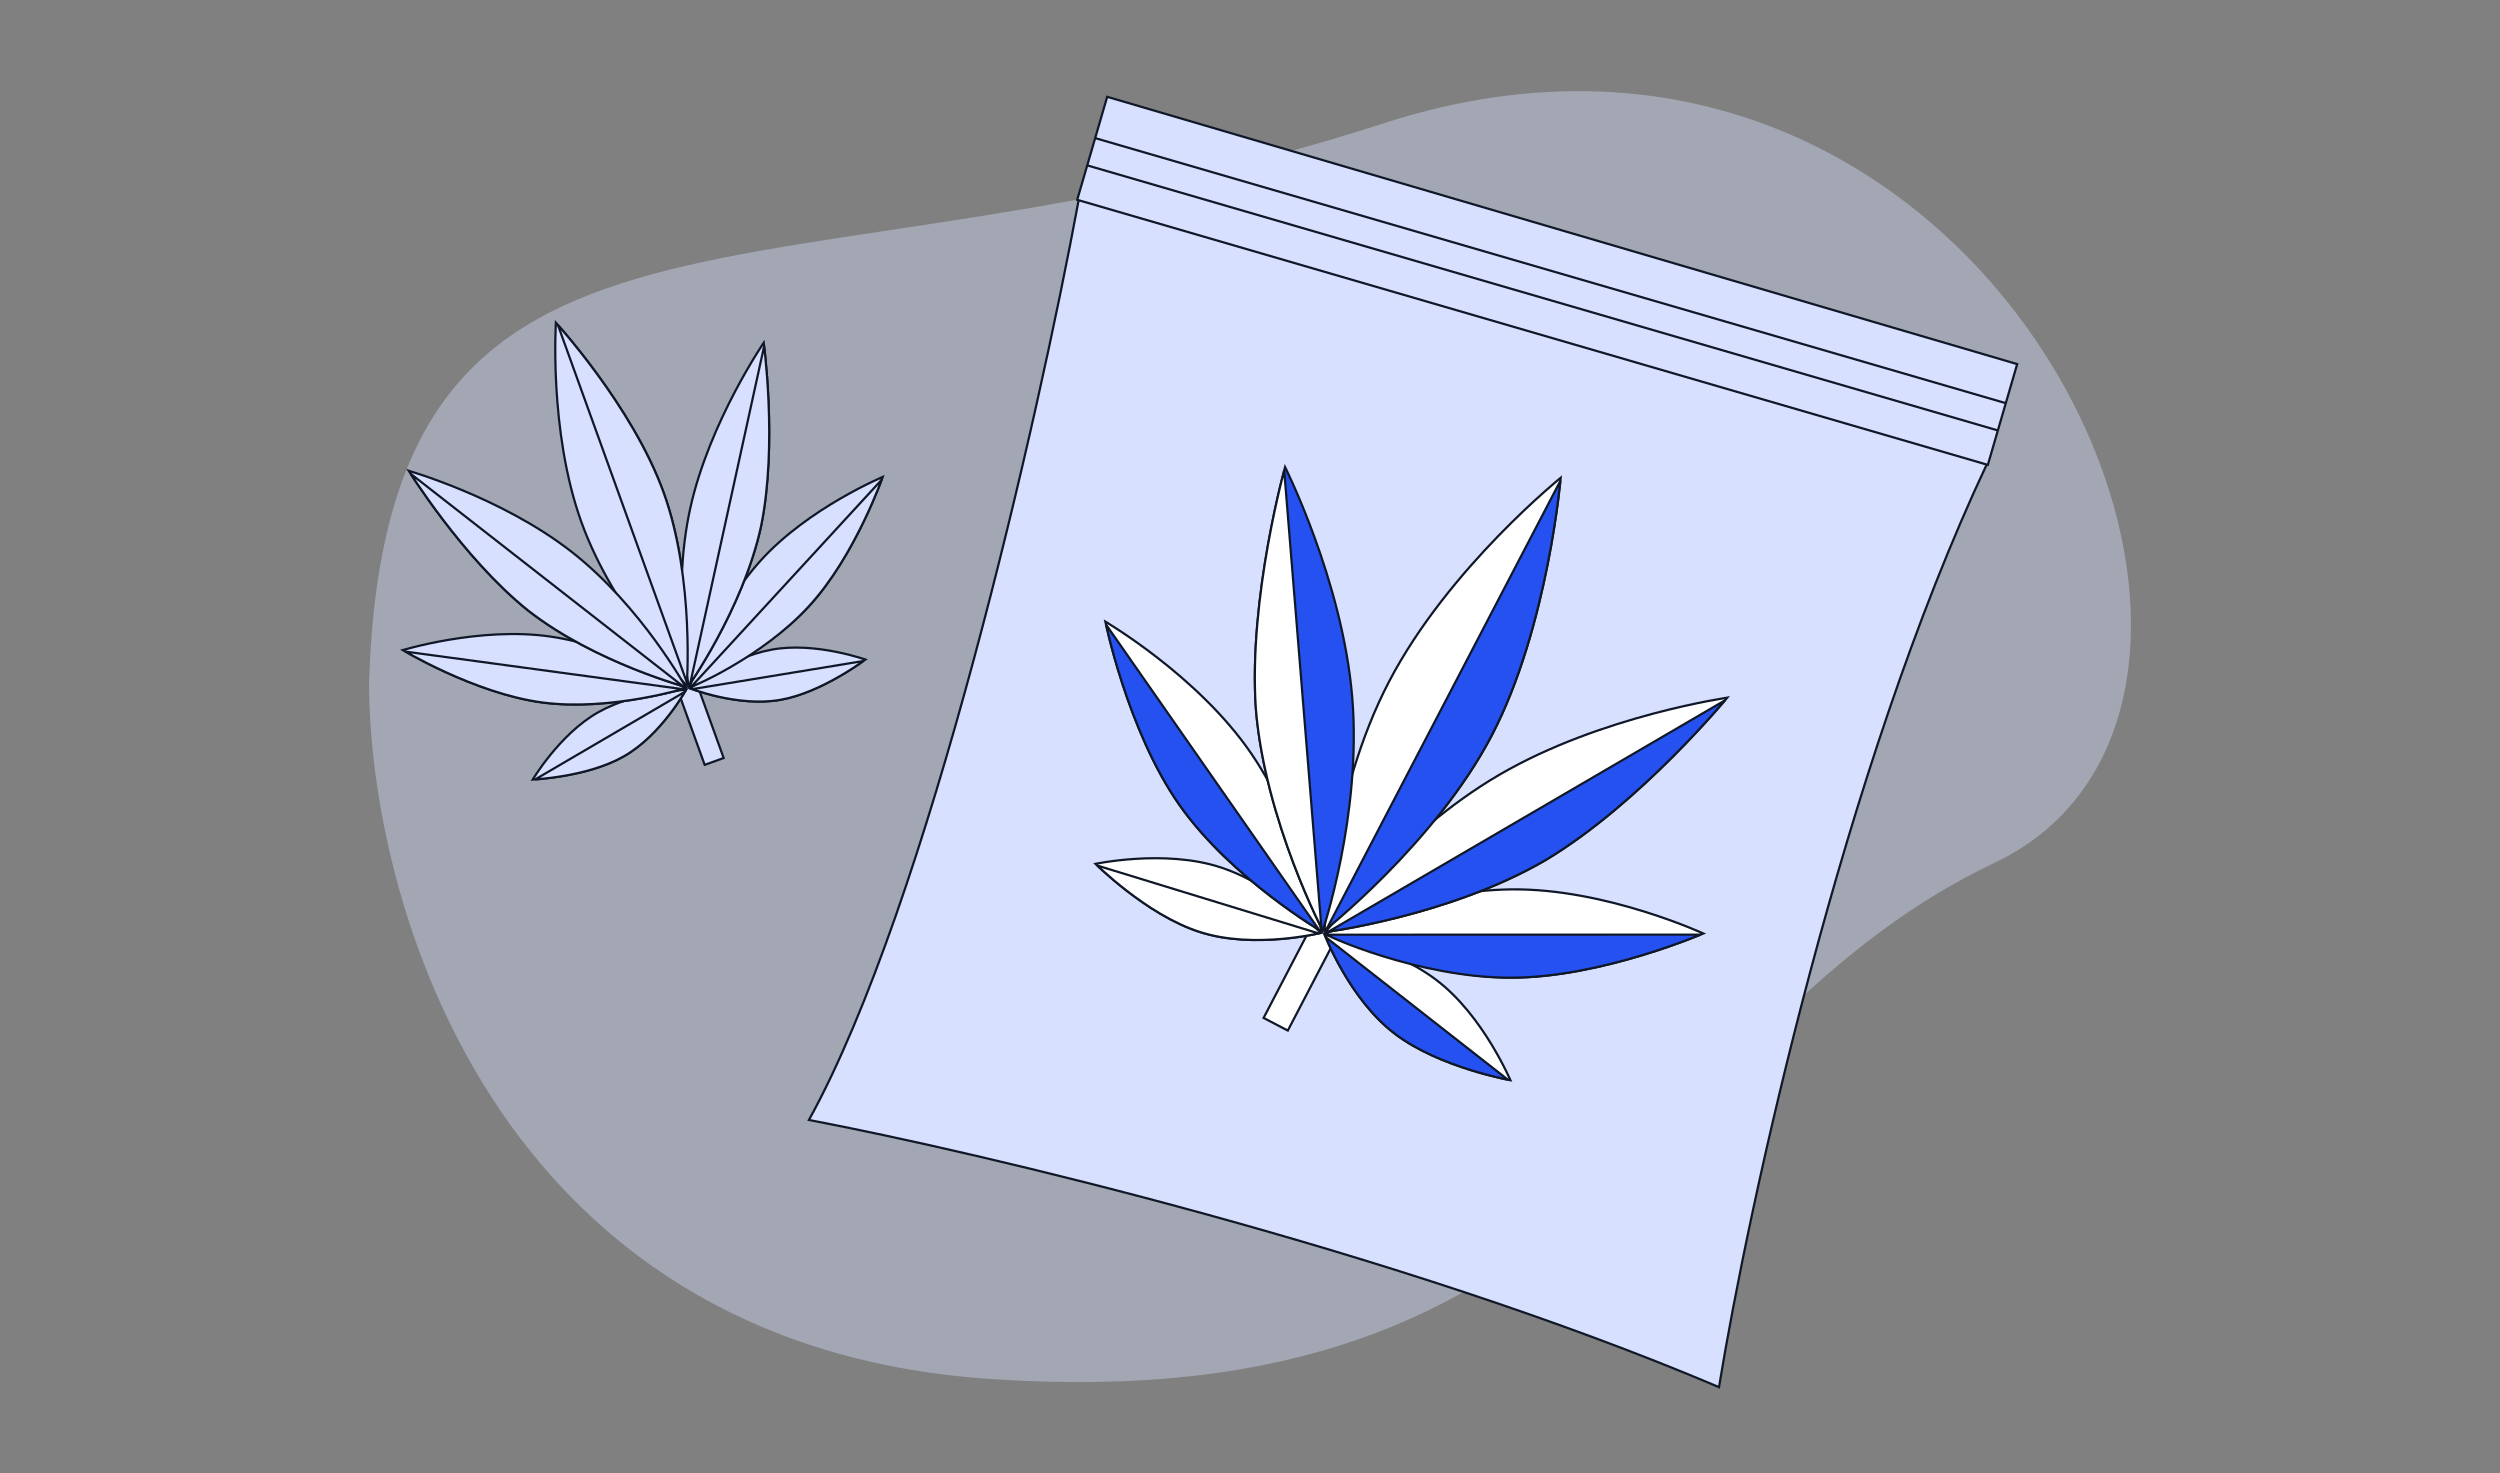 <svg width="560" height="330" viewBox="0 0 560 330" fill="none" xmlns="http://www.w3.org/2000/svg">
<rect x="0" y="0" width="560" height="330" fill="#808080" stroke="none"/>
<g clip-path="url(#clip0_459_8801)">
<path opacity="0.4" d="M221.369 308.863C110.408 301.157 82.668 201.626 82.668 152.824C86.521 31.46 173.209 71.915 309.984 27.607C446.759 -16.7 523.815 156.677 446.759 193.278C369.702 229.88 360.07 318.495 221.369 308.863Z" fill="#D7E0FF"/>
<path d="M218.049 148.012C228.691 108.62 237.104 69.212 241.604 44.905L246.012 42.61L326.445 66.532L326.449 66.533L445.07 103.944C412.902 172.272 391.702 270.012 385.056 310.718C312.939 280.154 219.377 258.142 181.202 250.873C194.598 226.594 207.436 187.299 218.049 148.012Z" fill="#D7E0FF" stroke="#101828" stroke-width="0.5"/>
<path d="M241.294 44.758L248.01 21.686L451.845 81.561L445.274 104.134L241.294 44.758Z" fill="#D7E0FF" stroke="#101828" stroke-width="0.5"/>
<path d="M245.238 30.914L449.341 90.326" stroke="#101828" stroke-width="0.5"/>
<path d="M243.461 37.023L447.563 96.435" stroke="#101828" stroke-width="0.5"/>
<path d="M288.467 230.846L283.044 228.017L295.051 204.994L300.475 207.822L288.467 230.846Z" fill="white" stroke="#101828" stroke-width="0.5"/>
<path d="M348.93 107.575C349.196 107.352 349.418 107.167 349.593 107.024C349.57 107.261 349.54 107.566 349.502 107.936C349.4 108.911 349.241 110.332 349.011 112.114C348.551 115.677 347.804 120.681 346.661 126.445C344.375 137.978 340.505 152.537 334.172 164.681C327.839 176.825 318.366 187.85 310.47 195.844C306.523 199.84 302.972 203.075 300.408 205.312C299.127 206.43 298.092 207.298 297.378 207.887C297.104 208.112 296.877 208.297 296.702 208.439C296.714 208.225 296.729 207.952 296.75 207.623C296.807 206.733 296.904 205.433 297.061 203.792C297.375 200.511 297.934 195.868 298.909 190.425C300.861 179.537 304.48 165.459 311.148 152.674C317.816 139.888 327.54 128.382 335.603 120.068C339.634 115.912 343.247 112.557 345.852 110.24C347.155 109.082 348.206 108.184 348.93 107.575ZM245.389 193.498C245.462 193.483 245.544 193.467 245.634 193.45C246.092 193.364 246.76 193.244 247.603 193.114C249.288 192.854 251.668 192.551 254.444 192.378C260.001 192.033 267.126 192.213 273.449 194.301C279.776 196.39 285.456 200.136 289.559 203.366C291.609 204.98 293.263 206.464 294.404 207.543C294.974 208.083 295.416 208.521 295.715 208.824C295.771 208.882 295.823 208.934 295.869 208.981C295.794 208.999 295.709 209.018 295.615 209.039C295.175 209.137 294.532 209.273 293.721 209.424C292.098 209.725 289.806 210.086 287.128 210.32C281.766 210.79 274.878 210.754 268.722 208.753L268.721 208.753C262.721 206.835 256.807 202.945 252.384 199.523C250.175 197.813 248.342 196.224 247.061 195.063C246.421 194.482 245.919 194.008 245.578 193.68C245.508 193.613 245.445 193.552 245.389 193.498Z" fill="white" stroke="#101828" stroke-width="0.5"/>
<path d="M268.72 208.748L268.718 208.747C262.718 206.83 256.804 202.94 252.381 199.518C250.172 197.808 248.339 196.219 247.059 195.057C246.544 194.59 246.119 194.192 245.794 193.884L295.384 209.084C294.961 209.176 294.399 209.292 293.718 209.419C292.096 209.72 289.804 210.08 287.125 210.315C281.763 210.785 274.875 210.749 268.72 208.748Z" fill="white" stroke="#101828" stroke-width="0.5"/>
<path d="M264.192 180.295L264.192 180.295C258.342 171.972 254.164 161.573 251.447 153.244C250.09 149.082 249.098 145.441 248.447 142.841C248.121 141.541 247.88 140.501 247.72 139.787C247.673 139.576 247.633 139.393 247.6 139.241C247.726 139.316 247.874 139.406 248.044 139.511C248.647 139.881 249.522 140.429 250.61 141.143C252.786 142.57 255.813 144.657 259.216 147.295C266.024 152.573 274.323 160.05 280.321 168.855C286.32 177.663 290.266 187.739 292.713 195.619C293.936 199.558 294.784 202.946 295.325 205.348C295.596 206.549 295.791 207.504 295.917 208.158C295.952 208.337 295.981 208.494 296.006 208.627C295.883 208.552 295.738 208.464 295.57 208.361C294.985 208.002 294.136 207.471 293.08 206.78C290.967 205.399 288.028 203.384 284.722 200.847C278.108 195.772 270.04 188.619 264.192 180.295Z" fill="white" stroke="#101828" stroke-width="0.5"/>
<path d="M264.192 180.295L264.192 180.295C258.342 171.972 254.164 161.573 251.447 153.244C250.09 149.082 249.098 145.441 248.447 142.841C248.137 141.607 247.904 140.607 247.745 139.898L295.471 208.3C294.89 207.943 294.077 207.432 293.08 206.78C290.967 205.399 288.028 203.384 284.722 200.847C278.108 195.772 270.04 188.619 264.192 180.295Z" fill="#2451F0" stroke="#101828" stroke-width="0.5"/>
<path d="M287.857 104.614C287.935 104.774 288.028 104.966 288.135 105.189C288.499 105.948 289.022 107.063 289.656 108.484C290.925 111.325 292.64 115.389 294.423 120.278C297.989 130.059 301.824 143.13 302.91 156.311C303.996 169.492 302.298 182.675 300.326 192.568C299.341 197.513 298.287 201.633 297.48 204.517C297.077 205.959 296.735 207.091 296.495 207.863C296.42 208.103 296.355 208.308 296.3 208.476C296.218 208.314 296.119 208.116 296.003 207.883C295.639 207.149 295.115 206.071 294.48 204.698C293.211 201.954 291.496 198.032 289.717 193.327C286.159 183.913 282.348 171.375 281.322 158.85C280.452 146.401 282.127 132.687 284.023 122.076C284.97 116.772 285.972 112.248 286.737 109.049C287.12 107.45 287.443 106.183 287.671 105.315C287.743 105.041 287.805 104.806 287.857 104.614Z" fill="#2451F0" stroke="#101828" stroke-width="0.5"/>
<path d="M286.737 109.049C287.112 107.483 287.43 106.235 287.657 105.369L295.999 207.874C295.634 207.14 295.113 206.065 294.48 204.698C293.211 201.954 291.496 198.032 289.717 193.327C286.159 183.913 282.348 171.375 281.322 158.85C280.452 146.401 282.127 132.687 284.023 122.076C284.97 116.772 285.972 112.248 286.737 109.049Z" fill="white" stroke="#101828" stroke-width="0.5"/>
<path d="M312.47 231.567L312.469 231.566C307.304 227.664 303.333 222.036 300.649 217.371C299.309 215.04 298.292 212.954 297.611 211.451C297.27 210.7 297.013 210.095 296.842 209.678C296.805 209.589 296.773 209.508 296.744 209.436C296.809 209.447 296.882 209.459 296.961 209.473C297.381 209.544 297.994 209.656 298.762 209.814C300.3 210.132 302.463 210.639 304.961 211.396C309.958 212.911 316.281 215.425 321.614 219.419C326.944 223.41 331.171 229.15 334.068 233.904C335.515 236.279 336.629 238.404 337.38 239.934C337.755 240.699 338.04 241.316 338.231 241.741C338.269 241.824 338.302 241.9 338.333 241.968C338.256 241.954 338.17 241.937 338.075 241.918C337.611 241.826 336.935 241.686 336.092 241.493C334.407 241.108 332.055 240.515 329.389 239.681C324.051 238.013 317.476 235.39 312.47 231.567Z" fill="white" stroke="#101828" stroke-width="0.5"/>
<path d="M312.47 231.57L312.469 231.569C307.304 227.667 303.333 222.039 300.649 217.373C299.309 215.043 298.292 212.957 297.611 211.454C297.325 210.824 297.098 210.296 296.931 209.896L337.778 241.861C337.34 241.772 336.77 241.651 336.092 241.496C334.407 241.111 332.055 240.517 329.389 239.684C324.051 238.016 317.476 235.393 312.47 231.57Z" fill="#2451F0" stroke="#101828" stroke-width="0.5"/>
<path d="M338.542 199.22L338.542 199.22C349.196 199.096 360.076 201.623 368.301 204.185C372.412 205.465 375.856 206.753 378.271 207.721C379.479 208.205 380.429 208.609 381.078 208.892C381.261 208.971 381.419 209.041 381.553 209.101C381.409 209.161 381.237 209.233 381.037 209.315C380.36 209.593 379.369 209.991 378.117 210.468C375.611 211.421 372.058 212.692 367.868 213.962C359.484 216.501 348.565 219.026 338.392 218.993L338.392 218.993C328.219 218.962 317.736 216.44 309.789 213.921C305.817 212.662 302.482 211.405 300.14 210.463C298.969 209.992 298.047 209.6 297.418 209.326C297.238 209.247 297.082 209.179 296.951 209.12C297.074 209.065 297.22 208.999 297.386 208.925C297.995 208.655 298.889 208.268 300.029 207.802C302.309 206.872 305.572 205.628 309.502 204.376C317.364 201.872 327.886 199.342 338.542 199.22Z" fill="white" stroke="#101828" stroke-width="0.5"/>
<path d="M338.392 218.993L338.39 218.993C328.189 219.038 317.658 216.649 309.695 214.177C305.715 212.942 302.381 211.688 300.055 210.71C298.892 210.221 297.984 209.803 297.375 209.491C297.293 209.45 297.217 209.41 297.147 209.373L380.931 209.358C380.259 209.634 379.306 210.015 378.117 210.468C375.611 211.421 372.058 212.692 367.868 213.962C359.484 216.501 348.565 219.026 338.392 218.993Z" fill="#2451F0" stroke="#101828" stroke-width="0.5"/>
<path d="M386.281 156.375C386.524 156.335 386.735 156.302 386.911 156.274C386.783 156.427 386.627 156.612 386.443 156.828C385.862 157.511 385.008 158.502 383.915 159.731C381.73 162.189 378.594 165.6 374.787 169.413C367.171 177.04 356.884 186.263 346.178 192.675C335.32 199.002 322.857 203.053 313.101 205.523C308.225 206.757 304.028 207.596 301.05 208.126C299.562 208.39 298.378 208.578 297.567 208.7C297.31 208.738 297.091 208.77 296.911 208.795C297.018 208.654 297.149 208.484 297.303 208.285C297.798 207.646 298.531 206.718 299.482 205.562C301.385 203.25 304.161 200.028 307.652 196.389C314.636 189.111 324.475 180.174 335.904 173.519C347.333 166.864 360.246 162.528 370.307 159.855C375.337 158.519 379.651 157.599 382.708 157.013C384.236 156.72 385.45 156.511 386.281 156.375Z" fill="white" stroke="#101828" stroke-width="0.5"/>
<path d="M386.407 156.869C385.827 157.55 384.985 158.525 383.915 159.729C381.73 162.187 378.593 165.599 374.786 169.411C367.171 177.039 356.883 186.262 346.177 192.673C335.319 199 322.856 203.052 313.101 205.521C308.224 206.756 304.027 207.594 301.05 208.124C299.567 208.388 298.387 208.575 297.576 208.697L386.407 156.869ZM297.202 208.03L349.525 107.703C349.517 107.778 349.509 107.855 349.501 107.935C349.399 108.911 349.241 110.332 349.01 112.113C348.55 115.676 347.803 120.68 346.66 126.445C344.374 137.977 340.504 152.536 334.171 164.68C327.838 176.824 318.365 187.849 310.469 195.843C306.522 199.839 302.971 203.075 300.407 205.311C299.126 206.429 298.091 207.298 297.377 207.886C297.316 207.936 297.258 207.984 297.202 208.03Z" fill="#2451F0" stroke="#101828" stroke-width="0.5"/>
<path d="M162.097 169.792L157.848 171.325L151.207 152.916L155.456 151.383L162.097 169.792Z" fill="#D7E0FF" stroke="#101828" stroke-width="0.5"/>
<path d="M124.492 72.793C124.5 72.599 124.509 72.43 124.516 72.286C124.619 72.401 124.741 72.538 124.881 72.697C125.373 73.253 126.084 74.071 126.959 75.114C128.71 77.2 131.119 80.185 133.747 83.781C139.007 90.977 145.14 100.606 148.662 110.368C152.183 120.13 153.471 131.07 153.877 139.578C154.08 143.83 154.062 147.472 153.994 150.05C153.96 151.338 153.913 152.361 153.875 153.061C153.864 153.263 153.854 153.438 153.844 153.585C153.749 153.487 153.637 153.371 153.509 153.237C153.042 152.749 152.367 152.028 151.533 151.098C149.864 149.239 147.561 146.545 145.026 143.207C139.954 136.53 133.961 127.287 130.253 117.009C126.545 106.731 125.118 95.403 124.62 86.638C124.37 82.257 124.353 78.519 124.398 75.877C124.421 74.556 124.459 73.509 124.492 72.793ZM119.406 174.614C119.377 174.616 119.35 174.617 119.323 174.619C119.336 174.599 119.349 174.578 119.362 174.557C119.548 174.258 119.824 173.824 120.184 173.287C120.903 172.215 121.955 170.733 123.282 169.097C125.941 165.821 129.695 161.944 134.096 159.494C138.503 157.04 143.502 155.796 147.408 155.166C149.359 154.851 151.034 154.69 152.22 154.608C152.813 154.567 153.284 154.545 153.606 154.534C153.627 154.533 153.646 154.533 153.665 154.532C153.651 154.557 153.636 154.583 153.621 154.609C153.45 154.905 153.196 155.333 152.864 155.862C152.2 156.921 151.225 158.383 149.982 159.997C147.493 163.227 143.942 167.045 139.675 169.447L139.674 169.447C135.532 171.806 130.333 173.107 126.155 173.817C124.068 174.172 122.242 174.378 120.937 174.496C120.285 174.555 119.764 174.592 119.406 174.614Z" fill="#D7E0FF" stroke="#101828" stroke-width="0.5"/>
<path d="M139.675 169.452L139.674 169.452C135.532 171.811 130.333 173.112 126.155 173.822C124.068 174.177 122.242 174.383 120.938 174.501C120.537 174.537 120.186 174.565 119.892 174.586L153.414 154.967C153.265 155.218 153.081 155.521 152.864 155.867C152.2 156.926 151.225 158.388 149.982 160.002C147.493 163.232 143.942 167.05 139.675 169.452Z" fill="#D7E0FF" stroke="#101828" stroke-width="0.5"/>
<path d="M121.51 157.359L121.51 157.359C113.87 156.351 105.929 153.346 99.888 150.586C96.87 149.207 94.331 147.891 92.546 146.92C91.654 146.435 90.951 146.036 90.471 145.758C90.381 145.706 90.299 145.659 90.226 145.616C90.3 145.594 90.381 145.571 90.469 145.546C90.984 145.4 91.739 145.193 92.695 144.953C94.608 144.472 97.325 143.854 100.543 143.311C106.981 142.223 115.407 141.431 123.391 142.605C131.378 143.779 139.021 146.748 144.672 149.428C147.496 150.767 149.821 152.033 151.438 152.963C152.247 153.428 152.879 153.81 153.308 154.075C153.378 154.117 153.442 154.157 153.5 154.194C153.427 154.215 153.347 154.238 153.259 154.263C152.759 154.405 152.026 154.606 151.099 154.84C149.245 155.31 146.613 155.915 143.502 156.457C137.276 157.541 129.149 158.369 121.51 157.359Z" fill="#D7E0FF" stroke="#101828" stroke-width="0.5"/>
<path d="M121.51 157.359L121.51 157.359C113.87 156.351 105.929 153.346 99.888 150.586C96.87 149.207 94.331 147.891 92.546 146.92C91.847 146.54 91.264 146.212 90.813 145.955L152.892 154.366C152.424 154.496 151.821 154.658 151.099 154.84C149.245 155.31 146.613 155.915 143.502 156.457C137.276 157.541 129.149 158.369 121.51 157.359Z" fill="#D7E0FF" stroke="#101828" stroke-width="0.5"/>
<path d="M91.555 105.457C91.648 105.485 91.751 105.516 91.863 105.551C92.474 105.737 93.364 106.018 94.482 106.393C96.718 107.144 99.865 108.273 103.507 109.788C110.793 112.819 120.05 117.388 127.957 123.546C135.864 129.704 142.345 137.415 146.851 143.593C149.103 146.68 150.86 149.383 152.054 151.312C152.651 152.277 153.108 153.049 153.414 153.579C153.477 153.687 153.533 153.786 153.584 153.874C153.482 153.845 153.369 153.812 153.242 153.775C152.646 153.602 151.776 153.341 150.685 152.99C148.503 152.29 145.435 151.233 141.898 149.811C134.821 146.964 125.873 142.655 118.363 136.801C110.976 130.899 104.187 122.927 99.241 116.422C96.769 113.171 94.759 110.29 93.368 108.221C92.672 107.187 92.131 106.356 91.764 105.784C91.687 105.663 91.617 105.554 91.555 105.457Z" fill="#D7E0FF" stroke="#101828" stroke-width="0.5"/>
<path d="M93.368 108.221C92.798 107.374 92.332 106.663 91.98 106.119L152.932 153.684C152.359 153.515 151.6 153.284 150.685 152.99C148.503 152.29 145.435 151.233 141.898 149.811C134.821 146.964 125.873 142.655 118.363 136.801C110.976 130.899 104.187 122.927 99.241 116.422C96.769 113.171 94.759 110.29 93.368 108.221Z" fill="#D7E0FF" stroke="#101828" stroke-width="0.5"/>
<path d="M174.889 156.748L174.888 156.748C170.07 157.624 164.9 156.952 160.922 156.055C158.935 155.607 157.251 155.104 156.064 154.713C155.471 154.517 155.002 154.35 154.682 154.232C154.653 154.221 154.625 154.21 154.598 154.2C154.613 154.189 154.629 154.177 154.645 154.164C154.9 153.967 155.276 153.683 155.758 153.336C156.724 152.642 158.116 151.696 159.819 150.692C163.227 148.683 167.87 146.45 172.828 145.526C177.781 144.604 183.145 145.191 187.282 146.015C189.349 146.426 191.104 146.895 192.342 147.262C192.961 147.445 193.451 147.602 193.785 147.714C193.809 147.722 193.832 147.729 193.855 147.737C193.833 147.753 193.811 147.769 193.788 147.786C193.498 147.997 193.073 148.302 192.534 148.673C191.455 149.415 189.917 150.422 188.085 151.481C184.415 153.601 179.583 155.919 174.889 156.748Z" fill="#D7E0FF" stroke="#101828" stroke-width="0.5"/>
<path d="M174.888 156.745L174.887 156.745C170.069 157.621 164.898 156.949 160.92 156.052C158.934 155.604 157.25 155.1 156.063 154.709C155.675 154.582 155.34 154.466 155.065 154.368L193.392 148.068C193.152 148.239 192.864 148.442 192.533 148.67C191.453 149.412 189.916 150.419 188.083 151.478C184.414 153.598 179.581 155.916 174.888 156.745Z" fill="#D7E0FF" stroke="#101828" stroke-width="0.5"/>
<path d="M170.283 125.684L170.283 125.683C175.678 119.682 182.669 114.911 188.319 111.639C191.143 110.003 193.629 108.744 195.408 107.894C196.297 107.468 197.01 107.146 197.5 106.929C197.584 106.892 197.662 106.858 197.732 106.827C197.703 106.908 197.67 106.996 197.635 107.093C197.442 107.613 197.156 108.37 196.779 109.313C196.025 111.2 194.911 113.834 193.468 116.822C190.581 122.802 186.387 130.186 181.15 135.839L181.15 135.839C175.915 141.493 169.131 146.044 163.647 149.184C160.907 150.753 158.494 151.968 156.767 152.79C155.904 153.201 155.212 153.514 154.737 153.724C154.653 153.761 154.576 153.795 154.506 153.826C154.528 153.76 154.552 153.688 154.578 153.611C154.74 153.133 154.983 152.436 155.308 151.562C155.959 149.813 156.94 147.355 158.259 144.521C160.897 138.851 164.885 131.686 170.283 125.684Z" fill="#D7E0FF" stroke="#101828" stroke-width="0.5"/>
<path d="M181.15 135.839L181.149 135.84C175.942 141.549 169.207 146.195 163.742 149.368C161.011 150.954 158.601 152.169 156.863 152.964C156.023 153.348 155.343 153.633 154.86 153.813L197.497 107.463C197.314 107.949 197.074 108.574 196.779 109.313C196.025 111.2 194.911 113.834 193.468 116.822C190.581 122.802 186.387 130.186 181.15 135.839Z" fill="#D7E0FF" stroke="#101828" stroke-width="0.5"/>
<path d="M170.893 77.038C170.957 76.94 171.016 76.85 171.07 76.769C171.085 76.883 171.101 77.012 171.118 77.154C171.201 77.829 171.315 78.814 171.44 80.054C171.689 82.534 171.982 86.035 172.155 90.116C172.5 98.28 172.364 108.75 170.446 118.009C168.403 127.309 164.268 136.338 160.638 143.047C158.823 146.401 157.137 149.172 155.904 151.104C155.288 152.071 154.785 152.827 154.437 153.341C154.363 153.45 154.297 153.548 154.237 153.635C154.22 153.535 154.201 153.424 154.18 153.3C154.077 152.696 153.936 151.811 153.779 150.687C153.467 148.44 153.094 145.238 152.857 141.423C152.382 133.791 152.447 123.718 154.6 113.932C156.754 104.145 160.962 94.718 164.635 87.733C166.471 84.242 168.173 81.363 169.415 79.358C170.036 78.355 170.542 77.571 170.893 77.038Z" fill="#D7E0FF" stroke="#101828" stroke-width="0.5"/>
<path d="M171.164 77.554C171.241 78.197 171.336 79.042 171.438 80.058C171.687 82.538 171.98 86.039 172.153 90.12C172.499 98.284 172.363 108.755 170.445 118.013C168.402 127.313 164.266 136.342 160.636 143.051C158.822 146.405 157.135 149.176 155.903 151.109C155.386 151.919 154.949 152.581 154.616 153.077L171.164 77.554ZM124.973 72.805C125.459 73.358 126.136 74.139 126.959 75.118C128.71 77.204 131.118 80.189 133.747 83.785C139.007 90.981 145.14 100.611 148.662 110.373C152.183 120.134 153.471 131.074 153.877 139.582C154.079 143.835 154.062 147.476 153.993 150.054C153.961 151.267 153.918 152.245 153.881 152.94L124.973 72.805Z" fill="#D7E0FF" stroke="#101828" stroke-width="0.5"/>
</g>
<defs>
<clipPath id="clip0_459_8801">
<rect width="560" height="330" fill="white"/>
</clipPath>
</defs>
</svg>
